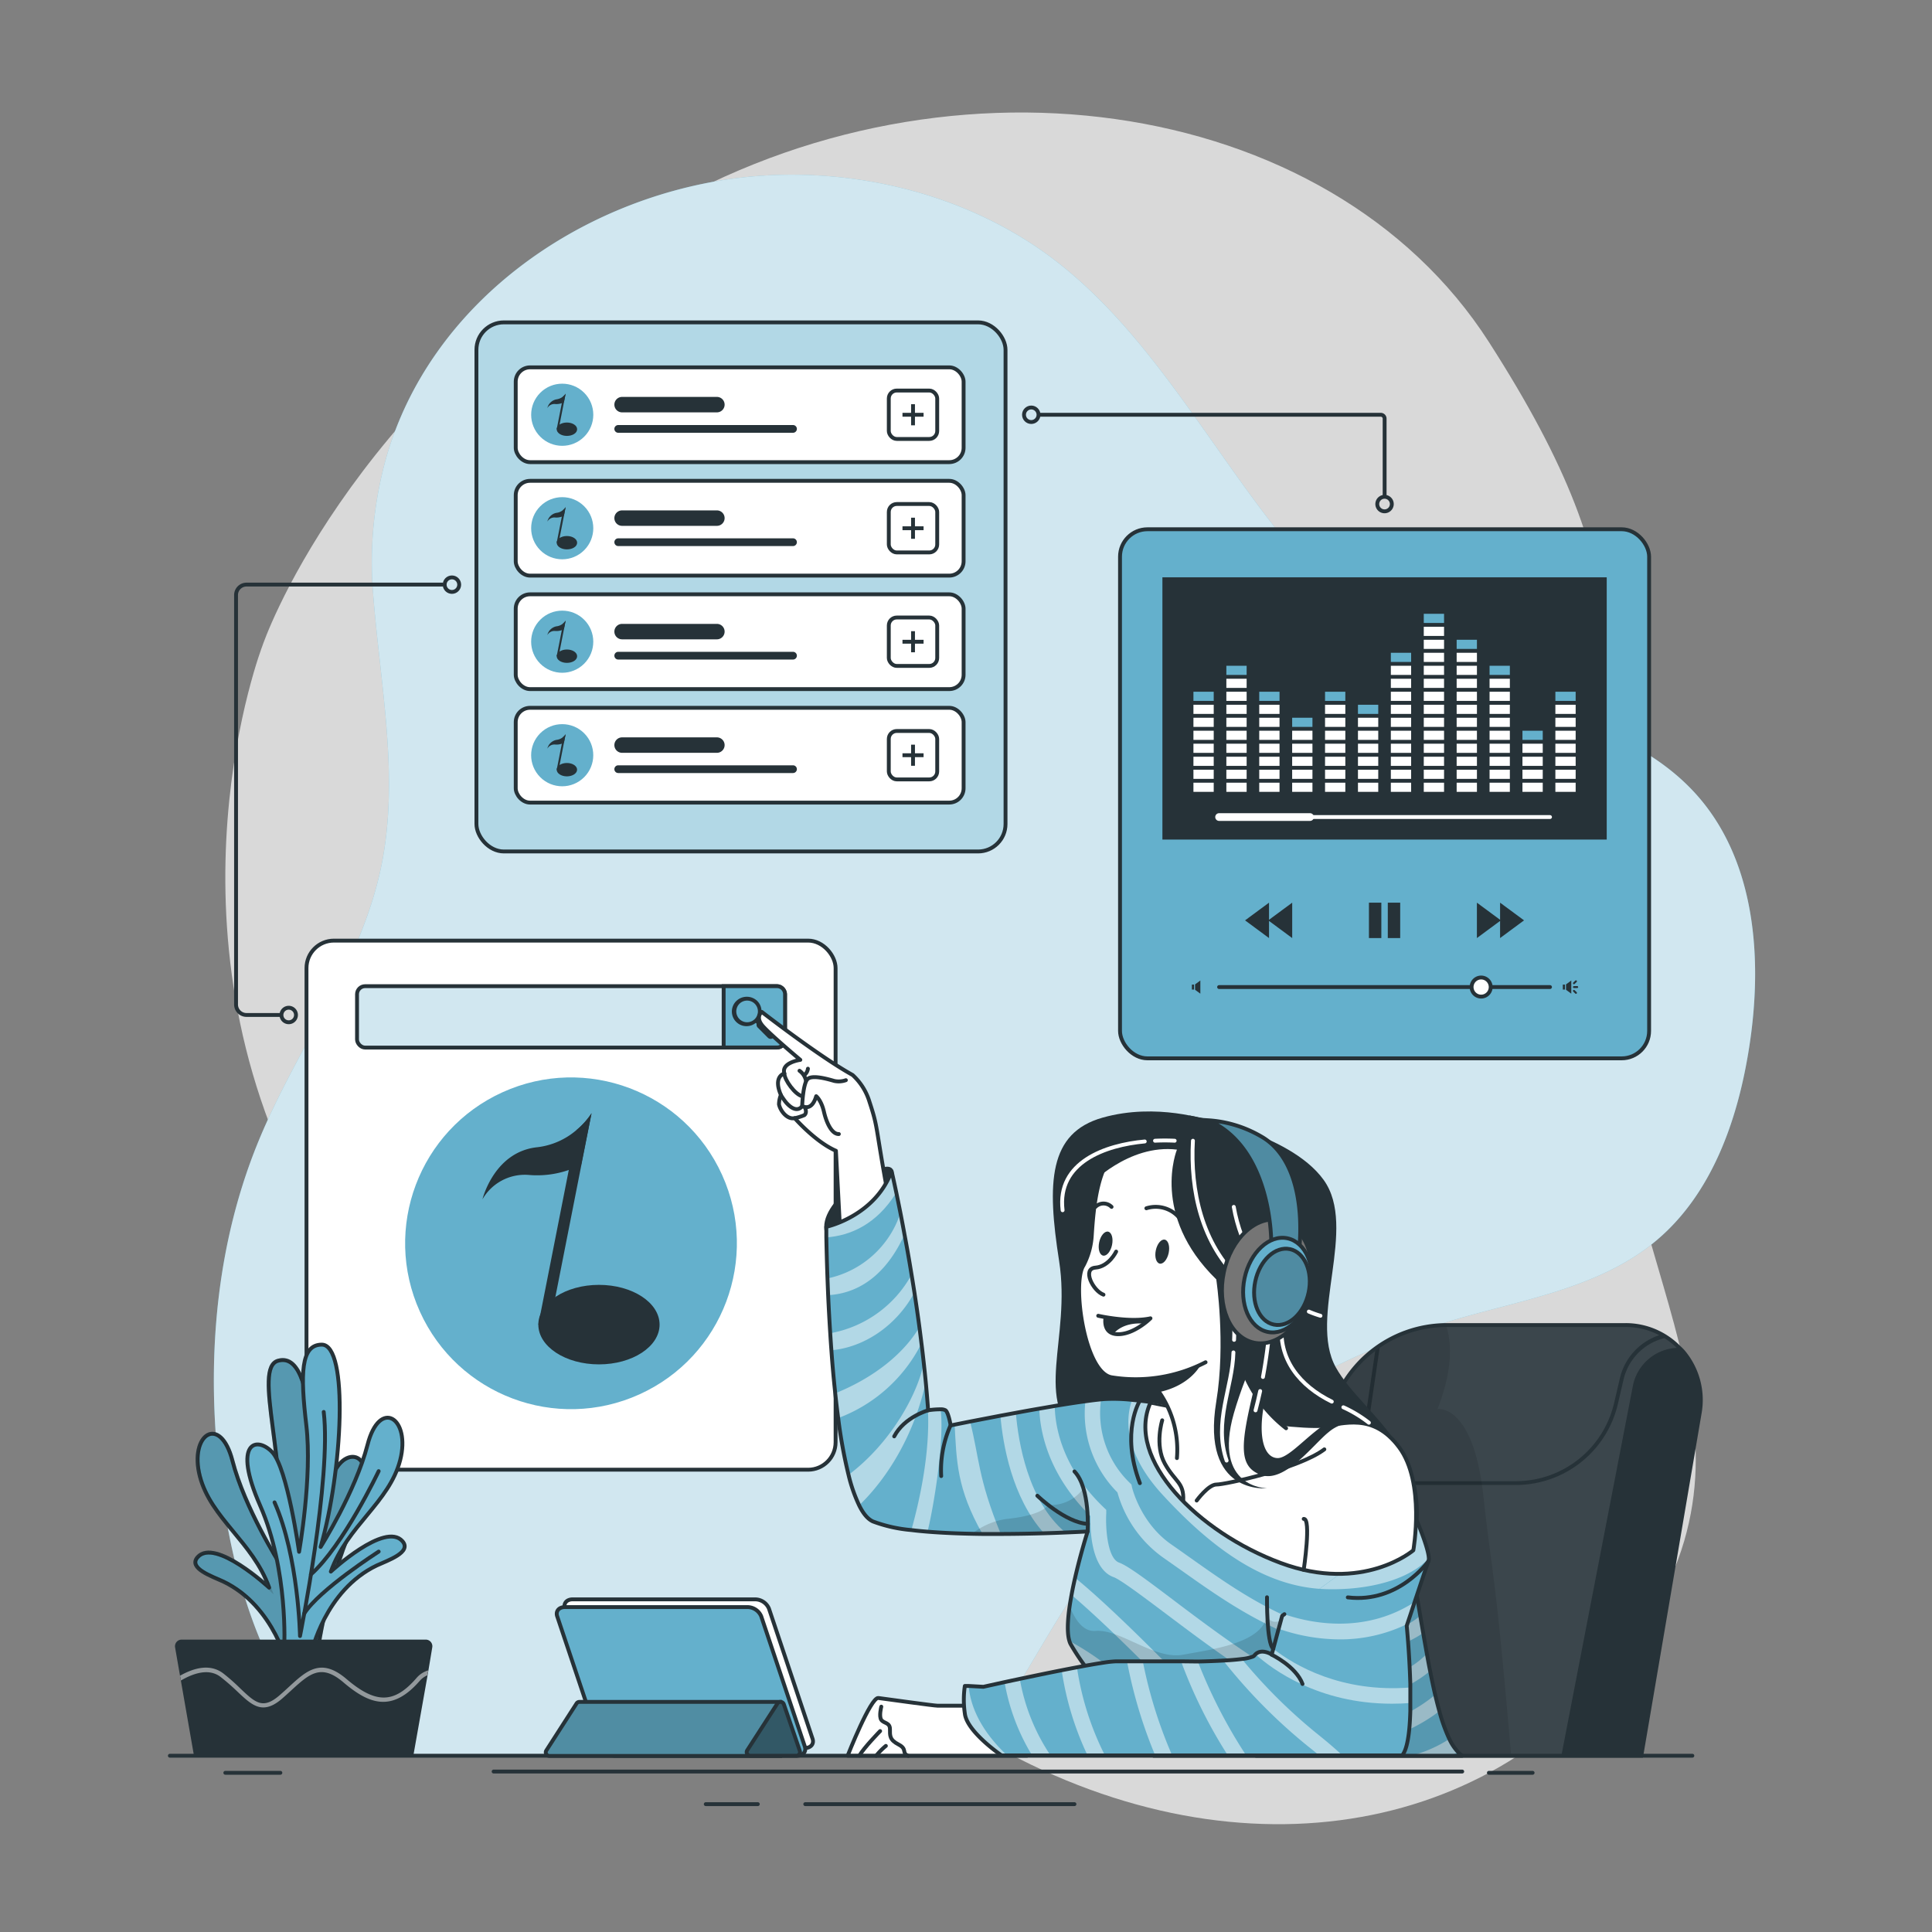 <svg xmlns="http://www.w3.org/2000/svg" xmlns:xlink="http://www.w3.org/1999/xlink" viewBox="0 0 500 500"><rect x="0" y="0" width="500" height="500" fill="#808080" stroke="none"/><defs><clipPath id="freepik--clip-path--inject-61"><rect x="123.3" y="83.43" width="136.93" height="136.93" rx="7.1" style="fill:#64B0CC;stroke:#263238;stroke-miterlimit:10"></rect></clipPath><clipPath id="freepik--clip-path-2--inject-61"><rect x="92.4" y="255.22" width="110.77" height="15.89" rx="2.09" style="fill:#64B0CC;stroke:#263238;stroke-miterlimit:10"></rect></clipPath><clipPath id="freepik--clip-path-3--inject-61"><path d="M439.88,365.67l-15.11,88.71H325.49l18.4-86.69a31.27,31.27,0,0,1,30.34-24.77h46.44a19.34,19.34,0,0,1,13.91,5.85,13.43,13.43,0,0,1,1,1A19.4,19.4,0,0,1,439.88,365.67Z" style="fill:#263238;stroke:#263238;stroke-miterlimit:10"></path></clipPath><clipPath id="freepik--clip-path-4--inject-61"><path d="M378.42,454.38H298.56s-10.35-13-16.81-21.88l-.92-1.28a59.64,59.64,0,0,1-3.75-5.72,4.17,4.17,0,0,1-.32-.8c-.79-2.56-.34-7.17.55-11.93.27-1.48.59-3,.92-4.43,1.46-6.41,3.25-12,3.25-12s-2.21.13-5.77.27c-1.6.07-3.46.14-5.53.2-3.32.09-7.15.17-11.16.18l-4.73,0c-4.85-.06-9.78-.23-14.24-.59-1.45-.12-2.85-.25-4.18-.42a37.28,37.28,0,0,1-9.93-2.22c-1.33-.59-2.52-2-3.58-4.15a39.92,39.92,0,0,1-2.75-7.88A130,130,0,0,1,216.92,367c-.28-2.09-.53-4.24-.76-6.41-.4-3.72-.74-7.49-1-11.18q-.17-2.24-.3-4.41c-.22-3.45-.4-6.78-.54-9.85-.06-1.51-.12-3-.17-4.33-.17-4.56-.25-8.28-.3-10.62,0-1.73,0-2.7,0-2.7s12.57-2.69,16.9-14.39c0,0,.47,2,1.22,5.57.31,1.5.67,3.27,1.07,5.28.33,1.7.69,3.56,1.05,5.56.6,3.15,1.22,6.66,1.83,10.43.25,1.49.49,3,.74,4.59.44,2.89.88,5.89,1.29,9,.18,1.38.36,2.78.53,4.19.22,1.68.41,3.37.6,5.08s.36,3.31.52,5,.28,3.07.4,4.6c.07.86.14,1.71.2,2.57a21,21,0,0,1,3.27-.25,2.45,2.45,0,0,1,1.22.25c.79.58,1.34,3.92,1.34,3.92l1.09-.22,4-.8,7.79-1.5,4-.74c2-.37,4-.74,6.07-1.09l4-.69c2.86-.47,5.58-.9,8-1.22,1.51-.21,2.88-.38,4.06-.49l.63-.06a44.33,44.33,0,0,1,7.42.21c15.79,1.48,43.85,8.2,57.65,9,6,.36,9.75,10.74,12.65,24.06.78,3.58,1.5,7.38,2.2,11.25q.57,3.21,1.11,6.45c.29,1.71.57,3.4.86,5.1h0c.25,1.5.5,3,.76,4.46q.47,2.71.94,5.32c.28,1.55.56,3.07.86,4.55.42,2.15.85,4.2,1.31,6.14.35,1.49.71,2.91,1.08,4.24a43.37,43.37,0,0,0,2.58,7.18,12.8,12.8,0,0,0,2.22,3.35A5.32,5.32,0,0,0,378.42,454.38Z" style="fill:#64B0CC;stroke:#263238;stroke-linecap:round;stroke-linejoin:round"></path></clipPath><clipPath id="freepik--clip-path-5--inject-61"><path d="M363.3,395.39l3.18-2.3s3.21,7.41,3.3,10.18a1.77,1.77,0,0,1-.08.7c-.35.92-1.76,5.14-3.09,9.12-.17.51-.34,1-.5,1.5-.83,2.51-1.57,4.73-1.89,5.68h0l-.05.15-.11.34s.15,1.57.34,4c.14,1.81.29,4.1.41,6.62h0c.08,1.43.13,2.93.18,4.46,0,.27,0,.55,0,.82,0,1.34,0,2.69,0,4,0,.75,0,1.48,0,2.2-.05,1.63-.13,3.19-.27,4.62-.31,3.17-.88,5.69-1.84,6.82H259.2s-9-6.11-9.5-10.85a24.52,24.52,0,0,1,0-7.12l1,0,3.8.21,5.57-1.23,3.94-.84c3.33-.7,7.14-1.5,10.8-2.22,1.35-.27,2.68-.52,3.95-.76l1.37-.26.75-.14c1.83-.33,3.48-.61,4.84-.81a25.39,25.39,0,0,1,3.19-.33l2.85,0,4.09,0h5.72l4.2,0L310,430c2.35-.05,4.61-.13,6.63-.25l1.65-.1h0c1.19-.09,2.25-.19,3.16-.31a11.31,11.31,0,0,0,2.7-.58,1.15,1.15,0,0,0,.49-.31,2.45,2.45,0,0,1,.34-.37c1.63-1.5,4.15.11,4.15.11l.42-1.56,1.32-4.91h0l.06-.22.9-3.32.33-.24.25-.19h0" style="fill:#64B0CC;stroke:#263238;stroke-linecap:round;stroke-linejoin:round"></path></clipPath><clipPath id="freepik--clip-path-6--inject-61"><path d="M329,321.84s.4-24.55-16.28-31.91a31,31,0,0,1,13.56,4.12c7.45,4.12,11.57,14.83,9.82,31Z" style="fill:#64B0CC;stroke:#263238;stroke-miterlimit:10"></path></clipPath><clipPath id="freepik--clip-path-7--inject-61"><path d="M338.67,334.49c-1.15,5.4-5.16,9.11-9,8.31s-5.95-5.84-4.8-11.23,5.15-9.11,8.95-8.3S339.81,329.1,338.67,334.49Z" style="fill:#64B0CC;stroke:#263238;stroke-miterlimit:10"></path></clipPath><clipPath id="freepik--clip-path-8--inject-61"><path d="M149.88,440.45h0a.87.87,0,0,0-.67.41L141.4,453a.92.92,0,0,0,.78,1.43H201.9V440.45Z" style="fill:#64B0CC;stroke:#263238;stroke-miterlimit:10"></path></clipPath><clipPath id="freepik--clip-path-9--inject-61"><path d="M206.11,454.38H194.18a.92.92,0,0,1-.78-1.43l7.8-12.08a.93.93,0,0,1,1.66.21L207,453.15A.94.94,0,0,1,206.11,454.38Z" style="fill:#64B0CC;stroke:#263238;stroke-miterlimit:10"></path></clipPath><clipPath id="freepik--clip-path-10--inject-61"><path d="M111.87,426.33l-1,6-.22,1.28L107,454.2H50.17l-3.36-19.26-.22-1.25-1.28-7.36a1.72,1.72,0,0,1,1.69-2h63.19A1.71,1.71,0,0,1,111.87,426.33Z" style="fill:#263238"></path></clipPath></defs><g id="freepik--background-simple--inject-61"><path d="M67.93,167.09s-27.88,72,11.3,144.5S199.11,422.39,263.7,455.14s131.66,16.8,163.53-36.84-11.84-91.93-11.9-168.42,11.45-96.74-30-161.36-143.06-78.93-219.9-31S67.93,167.09,67.93,167.09Z" style="fill:#fff;opacity:0.7"></path><path d="M438.86,205.45c-18.2-20.12-48.67-22.38-72.38-35.56-40.79-22.7-56.6-74.39-93.71-102.71-23.43-17.88-55.09-24.82-83.4-20.9-40.19,5.57-78,32.5-89.36,72a99.79,99.79,0,0,0-3.44,35.41c1.82,23.55,6.88,47.4,2.1,70.53-5.26,25.49-21.85,47-31.76,71.09-12.34,30-14,63.6-8.76,95.58,3.6,21.82,10.78,43.84,25.76,60.11,1.13,1.23,2.31,2.4,3.51,3.55H251c10.27-13.09,18-28.58,27.07-42.33,22.73-34.58,59.1-59.24,98.83-70.81,17.8-5.18,37.09-8.26,51.39-20.06,14.71-12.13,21.47-31.49,24.4-50.34C456.26,248.16,454.35,222.58,438.86,205.45Z" style="fill:#64B0CC"></path><path d="M438.86,205.45c-18.2-20.12-48.67-22.38-72.38-35.56-40.79-22.7-56.6-74.39-93.71-102.71-23.43-17.88-55.09-24.82-83.4-20.9-40.19,5.57-78,32.5-89.36,72a99.79,99.79,0,0,0-3.44,35.41c1.82,23.55,6.88,47.4,2.1,70.53-5.26,25.49-21.85,47-31.76,71.09-12.34,30-14,63.6-8.76,95.58,3.6,21.82,10.78,43.84,25.76,60.11,1.13,1.23,2.31,2.4,3.51,3.55H251c10.27-13.09,18-28.58,27.07-42.33,22.73-34.58,59.1-59.24,98.83-70.81,17.8-5.18,37.09-8.26,51.39-20.06,14.71-12.13,21.47-31.49,24.4-50.34C456.26,248.16,454.35,222.58,438.86,205.45Z" style="fill:#fff;opacity:0.7"></path></g><g id="freepik--Lines--inject-61"><path d="M73,262.67H63.8a2.71,2.71,0,0,1-2.71-2.7V154a2.71,2.71,0,0,1,2.71-2.71h50.82" style="fill:none;stroke:#263238;stroke-miterlimit:10"></path><circle cx="116.96" cy="151.31" r="1.88" style="fill:none;stroke:#263238;stroke-miterlimit:10"></circle><path d="M76.6,262.67a1.88,1.88,0,1,1-1.87-1.87A1.88,1.88,0,0,1,76.6,262.67Z" style="fill:none;stroke:#263238;stroke-miterlimit:10"></path><path d="M268.77,107.34h88.57a1,1,0,0,1,1,1v20.34" style="fill:none;stroke:#263238;stroke-miterlimit:10"></path><circle cx="266.89" cy="107.34" r="1.88" style="fill:none;stroke:#263238;stroke-miterlimit:10"></circle><path d="M360.2,130.44a1.88,1.88,0,1,1-1.88-1.87A1.88,1.88,0,0,1,360.2,130.44Z" style="fill:none;stroke:#263238;stroke-miterlimit:10"></path></g><g id="freepik--interface-3--inject-61"><rect x="289.86" y="136.97" width="136.93" height="136.93" rx="7.1" style="fill:#64B0CC;stroke:#263238;stroke-miterlimit:10"></rect><rect x="300.83" y="149.41" width="114.99" height="67.87" style="fill:#263238"></rect><rect x="354.28" y="233.61" width="3.21" height="9.16" style="fill:#263238"></rect><rect x="359.16" y="233.61" width="3.21" height="9.16" style="fill:#263238"></rect><polygon points="382.22 233.61 382.22 242.77 388.42 238.19 382.22 233.61" style="fill:#263238"></polygon><polygon points="388.22 233.61 388.22 242.77 394.42 238.19 388.22 233.61" style="fill:#263238"></polygon><polygon points="334.42 242.77 334.42 233.61 328.22 238.19 334.42 242.77" style="fill:#263238"></polygon><polygon points="328.42 242.77 328.42 233.61 322.22 238.19 328.42 242.77" style="fill:#263238"></polygon><line x1="315.5" y1="255.45" x2="401.14" y2="255.45" style="fill:none;stroke:#263238;stroke-linecap:round;stroke-linejoin:round"></line><path d="M385.79,255.45a2.47,2.47,0,1,1-2.47-2.47A2.47,2.47,0,0,1,385.79,255.45Z" style="fill:#fff;stroke:#263238;stroke-miterlimit:10"></path><polygon points="309.29 254.75 309.29 256.16 310.65 257.16 310.65 253.75 309.29 254.75" style="fill:#263238"></polygon><rect x="308.46" y="254.81" width="0.55" height="1.29" style="fill:#263238"></rect><polygon points="405.29 254.75 405.29 256.16 406.65 257.16 406.65 253.75 405.29 254.75" style="fill:#263238"></polygon><rect x="404.46" y="254.81" width="0.55" height="1.29" style="fill:#263238"></rect><line x1="407.33" y1="254.47" x2="407.86" y2="253.96" style="fill:none;stroke:#263238;stroke-linecap:round;stroke-linejoin:round;stroke-width:0.5px"></line><line x1="407.33" y1="256.44" x2="407.86" y2="256.95" style="fill:none;stroke:#263238;stroke-linecap:round;stroke-linejoin:round;stroke-width:0.5px"></line><line x1="407.33" y1="255.45" x2="408.18" y2="255.45" style="fill:none;stroke:#263238;stroke-linecap:round;stroke-linejoin:round;stroke-width:0.5px"></line><line x1="315.5" y1="211.45" x2="401.14" y2="211.45" style="fill:none;stroke:#fff;stroke-linecap:round;stroke-linejoin:round"></line><line x1="339.03" y1="211.45" x2="315.5" y2="211.45" style="fill:none;stroke:#fff;stroke-linecap:round;stroke-linejoin:round;stroke-width:2px"></line><rect x="308.86" y="202.56" width="5.25" height="2.37" style="fill:#fff"></rect><rect x="308.86" y="199.2" width="5.25" height="2.37" style="fill:#fff"></rect><rect x="308.86" y="195.84" width="5.25" height="2.37" style="fill:#fff"></rect><rect x="308.86" y="192.47" width="5.25" height="2.37" style="fill:#fff"></rect><rect x="308.86" y="189.11" width="5.25" height="2.37" style="fill:#fff"></rect><rect x="308.86" y="185.75" width="5.25" height="2.37" style="fill:#fff"></rect><rect x="308.86" y="182.39" width="5.25" height="2.37" style="fill:#fff"></rect><rect x="308.86" y="179.02" width="5.25" height="2.37" style="fill:#64B0CC"></rect><rect x="317.38" y="202.56" width="5.25" height="2.37" style="fill:#fff"></rect><rect x="317.38" y="199.2" width="5.25" height="2.37" style="fill:#fff"></rect><rect x="317.38" y="195.84" width="5.25" height="2.37" style="fill:#fff"></rect><rect x="317.38" y="192.47" width="5.25" height="2.37" style="fill:#fff"></rect><rect x="317.38" y="189.11" width="5.25" height="2.37" style="fill:#fff"></rect><rect x="317.38" y="185.75" width="5.25" height="2.37" style="fill:#fff"></rect><rect x="317.38" y="182.39" width="5.25" height="2.37" style="fill:#fff"></rect><rect x="317.38" y="179.02" width="5.25" height="2.37" style="fill:#fff"></rect><rect x="317.38" y="175.66" width="5.25" height="2.37" style="fill:#fff"></rect><rect x="317.38" y="172.3" width="5.25" height="2.37" style="fill:#64B0CC"></rect><rect x="325.89" y="202.56" width="5.25" height="2.37" style="fill:#fff"></rect><rect x="325.89" y="199.2" width="5.25" height="2.37" style="fill:#fff"></rect><rect x="325.89" y="195.84" width="5.25" height="2.37" style="fill:#fff"></rect><rect x="325.89" y="192.47" width="5.25" height="2.37" style="fill:#fff"></rect><rect x="325.89" y="189.11" width="5.25" height="2.37" style="fill:#fff"></rect><rect x="325.89" y="185.75" width="5.25" height="2.37" style="fill:#fff"></rect><rect x="325.89" y="182.39" width="5.25" height="2.37" style="fill:#fff"></rect><rect x="325.89" y="179.02" width="5.25" height="2.37" style="fill:#64B0CC"></rect><rect x="334.41" y="202.56" width="5.25" height="2.37" style="fill:#fff"></rect><rect x="334.41" y="199.2" width="5.25" height="2.37" style="fill:#fff"></rect><rect x="334.41" y="195.84" width="5.25" height="2.37" style="fill:#fff"></rect><rect x="334.41" y="192.47" width="5.25" height="2.37" style="fill:#fff"></rect><rect x="334.41" y="189.11" width="5.25" height="2.37" style="fill:#fff"></rect><rect x="334.41" y="185.75" width="5.25" height="2.37" style="fill:#64B0CC"></rect><rect x="342.92" y="202.56" width="5.25" height="2.37" style="fill:#fff"></rect><rect x="342.92" y="199.2" width="5.25" height="2.37" style="fill:#fff"></rect><rect x="342.92" y="195.84" width="5.25" height="2.37" style="fill:#fff"></rect><rect x="342.92" y="192.47" width="5.25" height="2.37" style="fill:#fff"></rect><rect x="342.92" y="189.11" width="5.25" height="2.37" style="fill:#fff"></rect><rect x="342.92" y="185.75" width="5.25" height="2.37" style="fill:#fff"></rect><rect x="342.92" y="182.39" width="5.25" height="2.37" style="fill:#fff"></rect><rect x="342.92" y="179.02" width="5.25" height="2.37" style="fill:#64B0CC"></rect><rect x="351.44" y="202.56" width="5.25" height="2.37" style="fill:#fff"></rect><rect x="351.44" y="199.2" width="5.25" height="2.37" style="fill:#fff"></rect><rect x="351.44" y="195.84" width="5.25" height="2.37" style="fill:#fff"></rect><rect x="351.44" y="192.47" width="5.25" height="2.37" style="fill:#fff"></rect><rect x="351.44" y="189.11" width="5.25" height="2.37" style="fill:#fff"></rect><rect x="351.44" y="185.75" width="5.25" height="2.37" style="fill:#fff"></rect><rect x="351.44" y="182.39" width="5.25" height="2.37" style="fill:#64B0CC"></rect><rect x="359.95" y="202.56" width="5.25" height="2.37" style="fill:#fff"></rect><rect x="359.95" y="199.2" width="5.25" height="2.37" style="fill:#fff"></rect><rect x="359.95" y="195.84" width="5.25" height="2.37" style="fill:#fff"></rect><rect x="359.95" y="192.47" width="5.25" height="2.37" style="fill:#fff"></rect><rect x="359.95" y="189.11" width="5.25" height="2.37" style="fill:#fff"></rect><rect x="359.95" y="185.75" width="5.25" height="2.37" style="fill:#fff"></rect><rect x="359.95" y="182.39" width="5.25" height="2.37" style="fill:#fff"></rect><rect x="359.95" y="179.02" width="5.25" height="2.37" style="fill:#fff"></rect><rect x="359.95" y="175.66" width="5.25" height="2.37" style="fill:#fff"></rect><rect x="359.95" y="172.3" width="5.25" height="2.37" style="fill:#fff"></rect><rect x="359.95" y="168.94" width="5.25" height="2.37" style="fill:#64B0CC"></rect><rect x="368.47" y="202.56" width="5.25" height="2.37" style="fill:#fff"></rect><rect x="368.47" y="199.2" width="5.25" height="2.37" style="fill:#fff"></rect><rect x="368.47" y="195.84" width="5.25" height="2.37" style="fill:#fff"></rect><rect x="368.47" y="192.47" width="5.25" height="2.37" style="fill:#fff"></rect><rect x="368.47" y="189.11" width="5.25" height="2.37" style="fill:#fff"></rect><rect x="368.47" y="185.75" width="5.25" height="2.37" style="fill:#fff"></rect><rect x="368.47" y="182.39" width="5.25" height="2.37" style="fill:#fff"></rect><rect x="368.47" y="179.02" width="5.25" height="2.37" style="fill:#fff"></rect><rect x="368.47" y="175.66" width="5.25" height="2.37" style="fill:#fff"></rect><rect x="368.47" y="172.3" width="5.25" height="2.37" style="fill:#fff"></rect><rect x="368.47" y="168.94" width="5.25" height="2.37" style="fill:#fff"></rect><rect x="368.47" y="165.57" width="5.25" height="2.37" style="fill:#fff"></rect><rect x="368.47" y="162.21" width="5.25" height="2.37" style="fill:#fff"></rect><rect x="368.47" y="158.85" width="5.25" height="2.37" style="fill:#64B0CC"></rect><rect x="376.98" y="202.56" width="5.25" height="2.37" style="fill:#fff"></rect><rect x="376.98" y="199.2" width="5.25" height="2.37" style="fill:#fff"></rect><rect x="376.98" y="195.84" width="5.25" height="2.37" style="fill:#fff"></rect><rect x="376.98" y="192.47" width="5.25" height="2.37" style="fill:#fff"></rect><rect x="376.98" y="189.11" width="5.25" height="2.37" style="fill:#fff"></rect><rect x="376.98" y="185.75" width="5.25" height="2.37" style="fill:#fff"></rect><rect x="376.98" y="182.39" width="5.25" height="2.37" style="fill:#fff"></rect><rect x="376.98" y="179.02" width="5.25" height="2.37" style="fill:#fff"></rect><rect x="376.98" y="175.66" width="5.25" height="2.37" style="fill:#fff"></rect><rect x="376.98" y="172.3" width="5.25" height="2.37" style="fill:#fff"></rect><rect x="376.98" y="168.94" width="5.25" height="2.37" style="fill:#fff"></rect><rect x="376.98" y="165.57" width="5.25" height="2.37" style="fill:#64B0CC"></rect><rect x="385.5" y="202.56" width="5.25" height="2.37" style="fill:#fff"></rect><rect x="385.5" y="199.2" width="5.25" height="2.37" style="fill:#fff"></rect><rect x="385.5" y="195.84" width="5.25" height="2.37" style="fill:#fff"></rect><rect x="385.5" y="192.47" width="5.25" height="2.37" style="fill:#fff"></rect><rect x="385.5" y="189.11" width="5.25" height="2.37" style="fill:#fff"></rect><rect x="385.5" y="185.75" width="5.25" height="2.37" style="fill:#fff"></rect><rect x="385.5" y="182.39" width="5.25" height="2.37" style="fill:#fff"></rect><rect x="385.5" y="179.02" width="5.25" height="2.37" style="fill:#fff"></rect><rect x="385.5" y="175.66" width="5.25" height="2.37" style="fill:#fff"></rect><rect x="385.5" y="172.3" width="5.25" height="2.37" style="fill:#64B0CC"></rect><rect x="394.01" y="202.56" width="5.25" height="2.37" style="fill:#fff"></rect><rect x="394.01" y="199.2" width="5.25" height="2.37" style="fill:#fff"></rect><rect x="394.01" y="195.84" width="5.25" height="2.37" style="fill:#fff"></rect><rect x="394.01" y="192.47" width="5.25" height="2.37" style="fill:#fff"></rect><rect x="394.01" y="189.11" width="5.25" height="2.37" style="fill:#64B0CC"></rect><rect x="402.53" y="202.56" width="5.25" height="2.37" style="fill:#fff"></rect><rect x="402.53" y="199.2" width="5.25" height="2.37" style="fill:#fff"></rect><rect x="402.53" y="195.84" width="5.25" height="2.37" style="fill:#fff"></rect><rect x="402.53" y="192.47" width="5.25" height="2.37" style="fill:#fff"></rect><rect x="402.53" y="189.11" width="5.25" height="2.37" style="fill:#fff"></rect><rect x="402.53" y="185.75" width="5.25" height="2.37" style="fill:#fff"></rect><rect x="402.53" y="182.39" width="5.25" height="2.37" style="fill:#fff"></rect><rect x="402.53" y="179.02" width="5.25" height="2.37" style="fill:#64B0CC"></rect></g><g id="freepik--interface-2--inject-61"><rect x="123.3" y="83.43" width="136.93" height="136.93" rx="7.1" style="fill:#64B0CC"></rect><g style="clip-path:url(#freepik--clip-path--inject-61)"><path d="M129.61,83.43H260.22a0,0,0,0,1,0,0V220.36a0,0,0,0,1,0,0H123.3a0,0,0,0,1,0,0V89.74a6.31,6.31,0,0,1,6.31-6.31Z" style="fill:#fff;opacity:0.5"></path></g><rect x="123.3" y="83.43" width="136.93" height="136.93" rx="7.1" style="fill:none;stroke:#263238;stroke-miterlimit:10"></rect><rect x="133.47" y="95.07" width="115.91" height="24.53" rx="3.71" style="fill:#fff;stroke:#263238;stroke-miterlimit:10"></rect><circle cx="145.5" cy="107.34" r="8.04" transform="translate(-33.28 134.32) rotate(-45)" style="fill:#64B0CC"></circle><path d="M149.36,111.08c0,1-1.19,1.73-2.65,1.73s-2.64-.77-2.64-1.73,1.18-1.73,2.64-1.73S149.36,110.12,149.36,111.08Z" style="fill:#263238"></path><path d="M146.39,101.86l-1.81,9.22h-.51l1.33-6.74.34-1.75a3.07,3.07,0,0,0,.65-.72Z" style="fill:#263238"></path><path d="M146.39,101.87l-.45,2.22a2.44,2.44,0,0,1-.54.25,4.28,4.28,0,0,1-1.75.22,2.09,2.09,0,0,0-2,1.06,3,3,0,0,1,2.37-2.27,3.42,3.42,0,0,0,2.38-1.48Z" style="fill:#263238"></path><path d="M185.56,106.72H161a2,2,0,0,1,0-4h24.53a2,2,0,0,1,0,4Z" style="fill:#263238"></path><path d="M205.26,112H160a1,1,0,0,1,0-2h45.23a1,1,0,0,1,0,2Z" style="fill:#263238"></path><rect x="230.02" y="101.07" width="12.53" height="12.53" rx="2.06" style="fill:#fff;stroke:#263238;stroke-miterlimit:10"></rect><line x1="236.29" y1="104.61" x2="236.29" y2="110.07" style="fill:none;stroke:#263238;stroke-miterlimit:10"></line><line x1="239.02" y1="107.34" x2="233.56" y2="107.34" style="fill:none;stroke:#263238;stroke-miterlimit:10"></line><rect x="133.47" y="124.44" width="115.91" height="24.53" rx="3.71" style="fill:#fff;stroke:#263238;stroke-miterlimit:10"></rect><circle cx="145.5" cy="136.71" r="8.04" transform="translate(-54.05 142.92) rotate(-45)" style="fill:#64B0CC"></circle><path d="M149.36,140.45c0,1-1.19,1.73-2.65,1.73s-2.64-.77-2.64-1.73,1.18-1.73,2.64-1.73S149.36,139.49,149.36,140.45Z" style="fill:#263238"></path><path d="M146.39,131.23l-1.81,9.22h-.51l1.33-6.74.34-1.75a3.3,3.3,0,0,0,.65-.72Z" style="fill:#263238"></path><path d="M146.39,131.24l-.45,2.22a2.44,2.44,0,0,1-.54.25,4.28,4.28,0,0,1-1.75.22,2.09,2.09,0,0,0-2,1.06,3,3,0,0,1,2.37-2.27,3.09,3.09,0,0,0,1.73-.76A3.3,3.3,0,0,0,146.39,131.24Z" style="fill:#263238"></path><path d="M185.56,136.09H161a2,2,0,0,1,0-4h24.53a2,2,0,0,1,0,4Z" style="fill:#263238"></path><path d="M205.26,141.32H160a1,1,0,0,1,0-2h45.23a1,1,0,0,1,0,2Z" style="fill:#263238"></path><rect x="230.02" y="130.44" width="12.53" height="12.53" rx="2.06" style="fill:#fff;stroke:#263238;stroke-miterlimit:10"></rect><line x1="236.29" y1="133.98" x2="236.29" y2="139.44" style="fill:none;stroke:#263238;stroke-miterlimit:10"></line><line x1="239.02" y1="136.71" x2="233.56" y2="136.71" style="fill:none;stroke:#263238;stroke-miterlimit:10"></line><rect x="133.47" y="153.81" width="115.91" height="24.53" rx="3.71" style="fill:#fff;stroke:#263238;stroke-miterlimit:10"></rect><circle cx="145.5" cy="166.08" r="8.04" transform="translate(-74.82 151.52) rotate(-45)" style="fill:#64B0CC"></circle><path d="M149.36,169.82c0,1-1.19,1.73-2.65,1.73s-2.64-.77-2.64-1.73,1.18-1.73,2.64-1.73S149.36,168.86,149.36,169.82Z" style="fill:#263238"></path><path d="M146.39,160.6l-1.81,9.22h-.51l1.33-6.74.34-1.75a3.3,3.3,0,0,0,.65-.72Z" style="fill:#263238"></path><path d="M146.39,160.61l-.45,2.22a2.44,2.44,0,0,1-.54.25,4.28,4.28,0,0,1-1.75.22,2.09,2.09,0,0,0-2,1.06,3,3,0,0,1,2.37-2.27,3.16,3.16,0,0,0,1.73-.76A3.3,3.3,0,0,0,146.39,160.61Z" style="fill:#263238"></path><path d="M185.56,165.46H161a2,2,0,0,1,0-4h24.53a2,2,0,0,1,0,4Z" style="fill:#263238"></path><path d="M205.26,170.69H160a1,1,0,0,1,0-2h45.23a1,1,0,0,1,0,2Z" style="fill:#263238"></path><rect x="230.02" y="159.81" width="12.53" height="12.53" rx="2.06" style="fill:#fff;stroke:#263238;stroke-miterlimit:10"></rect><line x1="236.29" y1="163.35" x2="236.29" y2="168.81" style="fill:none;stroke:#263238;stroke-miterlimit:10"></line><line x1="239.02" y1="166.08" x2="233.56" y2="166.08" style="fill:none;stroke:#263238;stroke-miterlimit:10"></line><rect x="133.47" y="183.18" width="115.91" height="24.53" rx="3.71" style="fill:#fff;stroke:#263238;stroke-miterlimit:10"></rect><circle cx="145.5" cy="195.45" r="8.04" transform="translate(-95.59 160.13) rotate(-45)" style="fill:#64B0CC"></circle><ellipse cx="146.71" cy="199.19" rx="2.64" ry="1.73" style="fill:#263238"></ellipse><path d="M146.39,190l-1.81,9.22h-.51l1.33-6.74.34-1.75a3.3,3.3,0,0,0,.65-.72Z" style="fill:#263238"></path><path d="M146.39,190l-.45,2.22a2.44,2.44,0,0,1-.54.25,4.13,4.13,0,0,1-1.75.21,2.11,2.11,0,0,0-2,1.07,3,3,0,0,1,2.37-2.27,3.16,3.16,0,0,0,1.73-.76A3.3,3.3,0,0,0,146.39,190Z" style="fill:#263238"></path><path d="M185.56,194.83H161a2,2,0,0,1,0-4h24.53a2,2,0,0,1,0,4Z" style="fill:#263238"></path><path d="M205.26,200.06H160a1,1,0,0,1,0-2h45.23a1,1,0,0,1,0,2Z" style="fill:#263238"></path><rect x="230.02" y="189.18" width="12.53" height="12.53" rx="2.06" style="fill:#fff;stroke:#263238;stroke-miterlimit:10"></rect><line x1="236.29" y1="192.72" x2="236.29" y2="198.18" style="fill:none;stroke:#263238;stroke-miterlimit:10"></line><line x1="239.02" y1="195.45" x2="233.56" y2="195.45" style="fill:none;stroke:#263238;stroke-miterlimit:10"></line></g><g id="freepik--interface-1--inject-61"><rect x="79.32" y="243.43" width="136.93" height="136.93" rx="7.1" style="fill:#fff;stroke:#263238;stroke-miterlimit:10"></rect><circle cx="147.78" cy="321.75" r="42.92" transform="translate(-119.6 89.66) rotate(-24.37)" style="fill:#64B0CC"></circle><rect x="92.4" y="255.22" width="110.77" height="15.89" rx="2.09" style="fill:#64B0CC"></rect><g style="clip-path:url(#freepik--clip-path-2--inject-61)"><rect x="92.4" y="255.22" width="110.77" height="15.89" rx="2.09" style="fill:#fff;opacity:0.7"></rect></g><rect x="92.4" y="255.22" width="110.77" height="15.89" rx="2.09" style="fill:none;stroke:#263238;stroke-miterlimit:10"></rect><path d="M187.28,255.22h13.8a2.09,2.09,0,0,1,2.09,2.09V269a2.09,2.09,0,0,1-2.09,2.09h-13.8a0,0,0,0,1,0,0V255.22A0,0,0,0,1,187.28,255.22Z" style="fill:#64B0CC;stroke:#263238;stroke-miterlimit:10"></path><path d="M200.17,267.17l-2.65-2.65a1,1,0,0,0-1-.25l-.24-.24a3.77,3.77,0,0,0-.32-5,3.9,3.9,0,0,0-5.37,0,3.79,3.79,0,0,0,5,5.69l.24.24a1,1,0,0,0,.24.95l2.66,2.66a1,1,0,0,0,.71.29,1,1,0,0,0,.7-.29A1,1,0,0,0,200.17,267.17Zm-8.82-3.46a2.8,2.8,0,1,1,4,0A2.79,2.79,0,0,1,191.35,263.71Z" style="fill:#263238"></path><ellipse cx="155.01" cy="342.81" rx="15.69" ry="10.29" style="fill:#263238"></ellipse><path d="M153.1,288.08l-10.78,54.73h-3l7.88-40,2.05-10.39a19.39,19.39,0,0,0,3.84-4.3Z" style="fill:#263238"></path><path d="M153.09,288.1l-2.66,13.23a16.82,16.82,0,0,1-3.23,1.46,25,25,0,0,1-10.4,1.28,12.65,12.65,0,0,0-11.94,6.31c.15-.6,3.24-12.28,14.11-13.47a18.91,18.91,0,0,0,10.28-4.51A19.39,19.39,0,0,0,153.09,288.1Z" style="fill:#263238"></path></g><g id="freepik--Desktop--inject-61"><line x1="43.96" y1="454.38" x2="437.98" y2="454.38" style="fill:none;stroke:#263238;stroke-linecap:round;stroke-linejoin:round"></line><line x1="127.75" y1="458.47" x2="378.42" y2="458.47" style="fill:none;stroke:#263238;stroke-linecap:round;stroke-linejoin:round"></line><line x1="208.4" y1="466.91" x2="278.07" y2="466.91" style="fill:none;stroke:#263238;stroke-linecap:round;stroke-linejoin:round"></line><line x1="385.32" y1="458.8" x2="396.64" y2="458.8" style="fill:none;stroke:#263238;stroke-linecap:round;stroke-linejoin:round"></line><line x1="196.12" y1="466.91" x2="182.65" y2="466.91" style="fill:none;stroke:#263238;stroke-linecap:round;stroke-linejoin:round"></line><line x1="72.56" y1="458.8" x2="58.31" y2="458.8" style="fill:none;stroke:#263238;stroke-linecap:round;stroke-linejoin:round"></line></g><g id="freepik--Character--inject-61"><path d="M439.88,365.67l-15.11,88.71H325.49l18.4-86.69a31.27,31.27,0,0,1,30.34-24.77h46.44a19.34,19.34,0,0,1,13.91,5.85,13.43,13.43,0,0,1,1,1A19.4,19.4,0,0,1,439.88,365.67Z" style="fill:#263238"></path><g style="clip-path:url(#freepik--clip-path-3--inject-61)"><path d="M356.83,379.17a12,12,0,0,0,9.11,4.16h26.24A26.13,26.13,0,0,0,417.75,363l1.46-6.24a15.44,15.44,0,0,1,10.93-11.43,19.42,19.42,0,0,0-9.47-2.45H374.49a31.22,31.22,0,0,0-17.34,5.25L354,369.54A12,12,0,0,0,356.83,379.17Z" style="fill:#fff;opacity:0.1"></path><path d="M420.18,357l-1.45,6.24a27.13,27.13,0,0,1-26.55,21.07H365.94A13,13,0,0,1,353,369.4L356,349a31.23,31.23,0,0,0-12.13,18.74l-18.4,86.69h78.6l18.51-95.73a12.2,12.2,0,0,1,12-9.89,18.84,18.84,0,0,0-3.24-2.65A14.44,14.44,0,0,0,420.18,357Z" style="fill:#fff;opacity:0.1"></path><path d="M391.09,454.38h-65.6l18.4-86.69a31.27,31.27,0,0,1,30.34-24.77c1.47,4.48,1.82,11.45-2.21,21.74,0,0,9.23-1.49,11.87,22.43C386.4,409.81,386.76,404.28,391.09,454.38Z" style="opacity:0.1"></path></g><path d="M439.88,365.67l-15.11,88.71H325.49l18.4-86.69a31.27,31.27,0,0,1,30.34-24.77h46.44a19.34,19.34,0,0,1,13.91,5.85,13.43,13.43,0,0,1,1,1A19.4,19.4,0,0,1,439.88,365.67Z" style="fill:none;stroke:#263238;stroke-miterlimit:10"></path><path d="M254.37,441.44H242.71c-1,0-13.41-1.74-15.39-2s-7.95,14.93-7.95,14.93h46.42Z" style="fill:#fff;stroke:#263238;stroke-linecap:round;stroke-linejoin:round"></path><path d="M228.08,441.68s-.66,2.51,0,3.43,2.24.66,2.24,2.37-.13,2.77,2.24,4,.66,2.19,2.51,2.94" style="fill:none;stroke:#263238;stroke-linecap:round;stroke-linejoin:round"></path><path d="M227.78,448s-4.19,4.28-5.37,6.35" style="fill:none;stroke:#263238;stroke-linecap:round;stroke-linejoin:round"></path><path d="M229.26,451.84a16.62,16.62,0,0,0-2.5,2.54" style="fill:none;stroke:#263238;stroke-linecap:round;stroke-linejoin:round"></path><path d="M230.71,303.15c-.71-3.51-17,6.82-16.9,14.39s14,6.37,14,6.37S231.89,309,230.71,303.15Z" style="fill:#263238;stroke:#263238;stroke-linecap:round;stroke-linejoin:round"></path><path d="M229.79,309.12c-3.33-18.07-2.47-17-4.75-23.91a15.47,15.47,0,0,0-4.38-7c-8.5-4.68-23.51-16.33-23.51-16.33s-1.81,1.33.3,3.7,9.67,8.71,9.67,8.71-5,.69-4.13,3.53c0,0-3,.68-.9,5.55a7,7,0,0,0-.49,2.44c.38,1.8,2.23,4,4.06,3.56,0,0,5.41,6.19,10.68,8.45l1.19,22.72Z" style="fill:#fff;stroke:#263238;stroke-linecap:round;stroke-linejoin:round"></path><path d="M209.09,276.58a2.53,2.53,0,0,1-.93,1.65" style="fill:none;stroke:#263238;stroke-linecap:round;stroke-linejoin:round"></path><path d="M206.91,277.11a4.21,4.21,0,0,1,1.72,2.82" style="fill:none;stroke:#263238;stroke-linecap:round;stroke-linejoin:round"></path><path d="M203,277.84c0,1.64,2.82,5.52,4.65,5.86" style="fill:none;stroke:#263238;stroke-linecap:round;stroke-linejoin:round"></path><path d="M202.09,283.39a18.55,18.55,0,0,0,1.26,1.83c2.9,3.39,4.29,1,4.29,1" style="fill:none;stroke:#263238;stroke-linecap:round;stroke-linejoin:round"></path><path d="M205.66,289.39a13.46,13.46,0,0,0,2.5-.79c.93-.76,0-2.3,0-2.3" style="fill:none;stroke:#263238;stroke-linecap:round;stroke-linejoin:round"></path><path d="M218.91,279.55a5.49,5.49,0,0,1-3,.2c-1.39-.4-5.74-1.71-6.93-.46s-1.38,6.91-1.38,6.91,2.4,1.68,3.63-2.5c0,0,1.31,1,2,4s2.08,5.85,3.86,5.79" style="fill:#fff;stroke:#263238;stroke-linecap:round;stroke-linejoin:round"></path><path d="M307.86,288.69s25.71,4.24,34.68,16.64-4,35.6,3.16,48.53,29.54,23.47,18.46,52.22-57,12.13-75.3-22.42S307.86,288.69,307.86,288.69Z" style="fill:#263238"></path><path d="M312.71,289.93s-13.31-4.65-27.35-.69-14.43,16.87-11.26,37.12-7.08,36.35,5.76,46.3,51.93-13.79,51.93-13.79S347.76,302.48,312.71,289.93Z" style="fill:#263238"></path><path d="M378.42,454.38H298.56s-10.35-13-16.81-21.88l-.92-1.28a59.64,59.64,0,0,1-3.75-5.72,4.17,4.17,0,0,1-.32-.8c-.79-2.56-.34-7.17.55-11.93.27-1.48.59-3,.92-4.43,1.46-6.41,3.25-12,3.25-12s-2.21.13-5.77.27c-1.6.07-3.46.14-5.53.2-3.32.09-7.15.17-11.16.18l-4.73,0c-4.85-.06-9.78-.23-14.24-.59-1.45-.12-2.85-.25-4.18-.42a37.28,37.28,0,0,1-9.93-2.22c-1.33-.59-2.52-2-3.58-4.15a39.92,39.92,0,0,1-2.75-7.88A130,130,0,0,1,216.92,367c-.28-2.09-.53-4.24-.76-6.41-.4-3.72-.74-7.49-1-11.18q-.17-2.24-.3-4.41c-.22-3.45-.4-6.78-.54-9.85-.06-1.51-.12-3-.17-4.33-.17-4.56-.25-8.28-.3-10.62,0-1.73,0-2.7,0-2.7s12.57-2.69,16.9-14.39c0,0,.47,2,1.22,5.57.31,1.5.67,3.27,1.07,5.28.33,1.7.69,3.56,1.05,5.56.6,3.15,1.22,6.66,1.83,10.43.25,1.49.49,3,.74,4.59.44,2.89.88,5.89,1.29,9,.18,1.38.36,2.78.53,4.19.22,1.68.41,3.37.6,5.08s.36,3.31.52,5,.28,3.07.4,4.6c.07.86.14,1.71.2,2.57a21,21,0,0,1,3.27-.25,2.45,2.45,0,0,1,1.22.25c.79.58,1.34,3.92,1.34,3.92l1.09-.22,4-.8,7.79-1.5,4-.74c2-.37,4-.74,6.07-1.09l4-.69c2.86-.47,5.58-.9,8-1.22,1.51-.21,2.88-.38,4.06-.49l.63-.06a44.33,44.33,0,0,1,7.42.21c15.79,1.48,43.85,8.2,57.65,9,6,.36,9.75,10.74,12.65,24.06.78,3.58,1.5,7.38,2.2,11.25q.57,3.21,1.11,6.45c.29,1.71.57,3.4.86,5.1h0c.25,1.5.5,3,.76,4.46q.47,2.71.94,5.32c.28,1.55.56,3.07.86,4.55.42,2.15.85,4.2,1.31,6.14.35,1.49.71,2.91,1.08,4.24a43.37,43.37,0,0,0,2.58,7.18,12.8,12.8,0,0,0,2.22,3.35A5.32,5.32,0,0,0,378.42,454.38Z" style="fill:#64B0CC"></path><g style="clip-path:url(#freepik--clip-path-4--inject-61)"><g style="opacity:0.5"><path d="M369.78,403.27a18.08,18.08,0,0,1-4.28,3.37c-5.95,3.49-14.57,4.92-22.76,4.62l-1.26-.07c-13.8-1-26.85-9.35-40.7-24.45-10.64-11.61-9.2-20.62-7.78-24.45,15.79,1.48,43.85,8.2,57.65,9,6,.36,9.75,10.74,12.65,24.06l3.18-2.3S369.69,400.5,369.78,403.27Z" style="fill:#fff"></path><path d="M368.23,422.66a24.59,24.59,0,0,1-3.83,2.15,29.4,29.4,0,0,1-12.21,2.53,38.31,38.31,0,0,1-11-1.69,82.54,82.54,0,0,1-10.35-3.89h0c-9.5-4.29-17.45-9.92-25.21-15.42q-2.4-1.69-4.81-3.38a30.91,30.91,0,0,1-11.63-16.73,28.91,28.91,0,0,1-8.29-23.59c1.51-.21,2.88-.38,4.06-.49a25.14,25.14,0,0,0,7.42,21.61l.44.43.12.59c0,.09,2.13,9.31,10.17,14.9,1.62,1.12,3.22,2.26,4.83,3.4,7.81,5.53,15.3,10.83,24.19,14.9a78.66,78.66,0,0,0,10.21,3.85c9.1,2.73,16.68,1.4,21.84-1.39a18.65,18.65,0,0,0,3.3-2.23C367.72,419.7,368,421.19,368.23,422.66Z" style="fill:#fff"></path><path d="M370,432.53a31.79,31.79,0,0,1-5,3.37,42.31,42.31,0,0,1-19.68,5.18,29.45,29.45,0,0,1-9.47-1.48c-4.82-1.64-11.08-5.43-17.59-9.91h0c-5.62-3.85-11.43-8.22-16.64-12.14-6-4.5-11.65-8.75-13.42-9.39-5.87-2.11-6.09-12.43-6-15.8-10.63-10.51-13-21.24-13.24-27.82l4-.69c.12,5.84,2.11,16.13,12.68,26.26l.66.64,0,.93c-.22,3.68.29,11.63,3.32,12.72,2.22.8,6.71,4.13,14.46,10,6,4.54,13.38,10.05,20.11,14.44,4.91,3.2,9.49,5.8,13,7,8.95,3,20.52.07,27.68-4.37h0a21.27,21.27,0,0,0,4.36-3.45C369.45,429.53,369.73,431.05,370,432.53Z" style="fill:#fff"></path><path d="M275.71,396.59c-1.6.07-3.46.14-5.53.2-8.32-9.25-10.64-23.05-11.28-30.42l4-.74C263.52,373.08,266,388.45,275.71,396.59Z" style="fill:#fff"></path><path d="M372.42,442.91a42.57,42.57,0,0,1-7.69,4.65,46.48,46.48,0,0,1-19.83,4.22c-18.1,0-36.58-9.1-47.68-20.23l-1.42-1.42c-9.74-9.71-15.56-14.89-18.49-17.36.27-1.48.59-3,.92-4.43,2.29,1.83,8.79,7.31,21.82,20.38.47.48,1,.95,1.47,1.42,15.13,14.08,42.59,24.1,63.48,12.8a39.37,39.37,0,0,0,6.34-4.27C371.69,440.16,372.05,441.58,372.42,442.91Z" style="fill:#fff"></path><path d="M259,397l-4.73,0c-6.7-11.76-6.7-19-7.21-28.28l4-.8C253.47,377.35,253.05,382.42,259,397Z" style="fill:#fff"></path><path d="M294.45,437.58c8.54,7.54,23.36,13.87,38.56,16.8H317.83c-10.73-3.64-20.15-8.62-26-13.81a122,122,0,0,0-10.06-8.07l-1.67-1.14.75-.14a59.64,59.64,0,0,1-3.75-5.72,4.17,4.17,0,0,1-.32-.8,69.79,69.79,0,0,1,8.91,5.71C288.28,432.35,291.2,434.7,294.45,437.58Z" style="fill:#fff"></path><path d="M377.22,453.44c-.48.33-1,.64-1.48.94H365.12a32.76,32.76,0,0,0,9.88-4.29A12.8,12.8,0,0,0,377.22,453.44Z" style="fill:#fff"></path><path d="M240.05,396.36c-1.45-.12-2.85-.25-4.18-.42,1.78-6.37,5.34-20.85,4.09-33.54.07.86.14,1.71.2,2.57a21,21,0,0,1,3.27-.25C244.49,373.17,241.47,390.74,240.05,396.36Z" style="fill:#fff"></path><path d="M239.56,357.8c-2.94,13.4-9.77,24.62-17.2,31.77a39.92,39.92,0,0,1-2.75-7.88c11.32-8.52,18-21.41,19.43-28.86C239.22,354.48,239.4,356.14,239.56,357.8Z" style="fill:#fff"></path><path d="M238.44,347.75A39.72,39.72,0,0,1,216.92,367c-.28-2.09-.53-4.24-.76-6.41,10.41-4.21,17.89-10.55,21.75-17.07C238.09,344.94,238.27,346.34,238.44,347.75Z" style="fill:#fff"></path><path d="M236.62,334.58c-4.77,8.7-13.13,14.13-21.47,14.87q-.17-2.24-.3-4.41a30.07,30.07,0,0,0,21-15.05C236.13,331.48,236.37,333,236.62,334.58Z" style="fill:#fff"></path><path d="M234.05,319.56c-3.82,8.39-10.12,15.07-19.74,15.63-.06-1.51-.12-3-.17-4.33A25.33,25.33,0,0,0,233,314C233.33,315.7,233.69,317.56,234.05,319.56Z" style="fill:#fff"></path><path d="M231.93,308.72c-5.13,8.19-11.84,11.06-18.09,11.52,0-1.73,0-2.7,0-2.7s12.57-2.69,16.9-14.39C230.71,303.15,231.18,305.18,231.93,308.72Z" style="fill:#fff"></path></g><path d="M281.48,396.32s-2.21.13-5.77.27c-1.6.07-3.46.14-5.53.2-3.32.09-7.15.17-11.16.18l-4.73,0-2.71-.05a18.65,18.65,0,0,1,8.88-3.81c9.76-1,10.76-3.64,10.76-3.64a10.36,10.36,0,0,0,9.17-4.29C281.1,387.06,281.48,396.32,281.48,396.32Z" style="fill-opacity:0.7;opacity:0.2"></path><path d="M378.42,454.38H298.56s-10.35-13-16.81-21.88l-.92-1.28a59.64,59.64,0,0,1-3.75-5.72,4.17,4.17,0,0,1-.32-.8c-.63-2-.47-5.37.07-9.05,1.31,3.39,3.43,6.69,6.67,6.43,6.5-.53,15.24,7.56,22.74,6.15s20.27-2.92,21.66-10.07c0,0,.7,2.35,3.55,1.29,0,0,19,2.54,35.14-6.49,0,0,0,.09,0,.13.29,1.71.57,3.4.86,5.1h0c.25,1.5.5,3,.76,4.46q.47,2.71.94,5.32c.28,1.55.56,3.07.86,4.55.42,2.15.85,4.2,1.31,6.14.35,1.49.71,2.91,1.08,4.24a43.37,43.37,0,0,0,2.58,7.18,12.8,12.8,0,0,0,2.22,3.35A5.32,5.32,0,0,0,378.42,454.38Z" style="fill-opacity:0.7;opacity:0.2"></path></g><path d="M378.42,454.38H298.56s-10.35-13-16.81-21.88l-.92-1.28a59.64,59.64,0,0,1-3.75-5.72,4.17,4.17,0,0,1-.32-.8c-.79-2.56-.34-7.17.55-11.93.27-1.48.59-3,.92-4.43,1.46-6.41,3.25-12,3.25-12s-2.21.13-5.77.27c-1.6.07-3.46.14-5.53.2-3.32.09-7.15.17-11.16.18l-4.73,0c-4.85-.06-9.78-.23-14.24-.59-1.45-.12-2.85-.25-4.18-.42a37.28,37.28,0,0,1-9.93-2.22c-1.33-.59-2.52-2-3.58-4.15a39.92,39.92,0,0,1-2.75-7.88A130,130,0,0,1,216.92,367c-.28-2.09-.53-4.24-.76-6.41-.4-3.72-.74-7.49-1-11.18q-.17-2.24-.3-4.41c-.22-3.45-.4-6.78-.54-9.85-.06-1.51-.12-3-.17-4.33-.17-4.56-.25-8.28-.3-10.62,0-1.73,0-2.7,0-2.7s12.57-2.69,16.9-14.39c0,0,.47,2,1.22,5.57.31,1.5.67,3.27,1.07,5.28.33,1.7.69,3.56,1.05,5.56.6,3.15,1.22,6.66,1.83,10.43.25,1.49.49,3,.74,4.59.44,2.89.88,5.89,1.29,9,.18,1.38.36,2.78.53,4.19.22,1.68.41,3.37.6,5.08s.36,3.31.52,5,.28,3.07.4,4.6c.07.86.14,1.71.2,2.57a21,21,0,0,1,3.27-.25,2.45,2.45,0,0,1,1.22.25c.79.58,1.34,3.92,1.34,3.92l1.09-.22,4-.8,7.79-1.5,4-.74c2-.37,4-.74,6.07-1.09l4-.69c2.86-.47,5.58-.9,8-1.22,1.51-.21,2.88-.38,4.06-.49l.63-.06a44.33,44.33,0,0,1,7.42.21c15.79,1.48,43.85,8.2,57.65,9,6,.36,9.75,10.74,12.65,24.06.78,3.58,1.5,7.38,2.2,11.25q.57,3.21,1.11,6.45c.29,1.71.57,3.4.86,5.1h0c.25,1.5.5,3,.76,4.46q.47,2.71.94,5.32c.28,1.55.56,3.07.86,4.55.42,2.15.85,4.2,1.31,6.14.35,1.49.71,2.91,1.08,4.24a43.37,43.37,0,0,0,2.58,7.18,12.8,12.8,0,0,0,2.22,3.35A5.32,5.32,0,0,0,378.42,454.38Z" style="fill:none;stroke:#263238;stroke-linecap:round;stroke-linejoin:round"></path><path d="M363.3,395.39l3.18-2.3s3.21,7.41,3.3,10.18a1.77,1.77,0,0,1-.08.7c-.35.92-1.76,5.14-3.09,9.12-.17.51-.34,1-.5,1.5-.83,2.51-1.57,4.73-1.89,5.68h0l-.05.15-.11.34s.15,1.57.34,4c.14,1.81.29,4.1.41,6.62h0c.08,1.43.13,2.93.18,4.46,0,.27,0,.55,0,.82,0,1.34,0,2.69,0,4,0,.75,0,1.48,0,2.2-.05,1.63-.13,3.19-.27,4.62-.31,3.17-.88,5.69-1.84,6.82H259.2s-9-6.11-9.5-10.85a24.52,24.52,0,0,1,0-7.12l1,0,3.8.21,5.57-1.23,3.94-.84c3.33-.7,7.14-1.5,10.8-2.22,1.35-.27,2.68-.52,3.95-.76l1.37-.26.75-.14c1.83-.33,3.48-.61,4.84-.81a25.39,25.39,0,0,1,3.19-.33l2.85,0,4.09,0h5.72l4.2,0L310,430c2.35-.05,4.61-.13,6.63-.25l1.65-.1h0c1.19-.09,2.25-.19,3.16-.31a11.31,11.31,0,0,0,2.7-.58,1.15,1.15,0,0,0,.49-.31,2.45,2.45,0,0,1,.34-.37c1.63-1.5,4.15.11,4.15.11l.42-1.56,1.32-4.91h0l.06-.22.9-3.32.33-.24.25-.19h0" style="fill:#64B0CC"></path><g style="clip-path:url(#freepik--clip-path-5--inject-61)"><g style="opacity:0.5"><path d="M369.78,403.27a18.08,18.08,0,0,1-4.28,3.37c-5.95,3.49-14.57,4.92-22.76,4.62l-1.26-.07,21.82-15.8,3.18-2.3S369.69,400.5,369.78,403.27Z" style="fill:#fff"></path><path d="M366.11,414.59c-.83,2.51-1.57,4.73-1.89,5.68h0a39.3,39.3,0,0,1-17.53,4,48.18,48.18,0,0,1-15.8-2.76l.9-3.32.33-.24.25-.19h0C338.85,420,353,423.08,366.11,414.59Z" style="fill:#fff"></path><path d="M365,440.74c-1.64.12-3.23.18-4.78.18-19,0-30.95-8.88-35.31-12.8,1.63-1.5,4.15.11,4.15.11l.42-1.56C335,431,347.14,438.13,365,436.72,365,438.06,365,439.41,365,440.74Z" style="fill:#fff"></path><path d="M347.5,454.38h-6c-.91-.77-1.9-1.58-3-2.44a141.15,141.15,0,0,1-21.9-22.15l1.65-.1h0c1.19-.09,2.25-.19,3.16-.31A136.54,136.54,0,0,0,341,448.8C343.6,450.88,345.75,452.73,347.5,454.38Z" style="fill:#fff"></path><path d="M322.56,454.38h-4.74a125.71,125.71,0,0,1-12.1-24.27L310,430A130.8,130.8,0,0,0,322.56,454.38Z" style="fill:#fff"></path><path d="M303.39,454.38H299a121.41,121.41,0,0,1-7.3-24.28l4.09,0A117.58,117.58,0,0,0,303.39,454.38Z" style="fill:#fff"></path><path d="M286,454.38h-4.5a77.68,77.68,0,0,1-6.72-22c1.35-.27,2.68-.52,3.95-.76A74.46,74.46,0,0,0,286,454.38Z" style="fill:#fff"></path><path d="M271.93,454.38h-4.77A54.11,54.11,0,0,1,260,435.44l3.94-.84A51.25,51.25,0,0,0,271.93,454.38Z" style="fill:#fff"></path><path d="M260.73,454.38H259.2s-9-6.11-9.5-10.85a24.52,24.52,0,0,1,0-7.12l1,0C251.1,441,253.34,447.46,260.73,454.38Z" style="fill:#fff"></path></g></g><path d="M363.3,395.39l3.18-2.3s3.21,7.41,3.3,10.18a1.77,1.77,0,0,1-.08.7c-.35.92-1.76,5.14-3.09,9.12-.17.51-.34,1-.5,1.5-.83,2.51-1.57,4.73-1.89,5.68h0l-.05.15-.11.34s.15,1.57.34,4c.14,1.81.29,4.1.41,6.62h0c.08,1.43.13,2.93.18,4.46,0,.27,0,.55,0,.82,0,1.34,0,2.69,0,4,0,.75,0,1.48,0,2.2-.05,1.63-.13,3.19-.27,4.62-.31,3.17-.88,5.69-1.84,6.82H259.2s-9-6.11-9.5-10.85a24.52,24.52,0,0,1,0-7.12l1,0,3.8.21,5.57-1.23,3.94-.84c3.33-.7,7.14-1.5,10.8-2.22,1.35-.27,2.68-.52,3.95-.76l1.37-.26.75-.14c1.83-.33,3.48-.61,4.84-.81a25.39,25.39,0,0,1,3.19-.33l2.85,0,4.09,0h5.72l4.2,0L310,430c2.35-.05,4.61-.13,6.63-.25l1.65-.1h0c1.19-.09,2.25-.19,3.16-.31a11.31,11.31,0,0,0,2.7-.58,1.15,1.15,0,0,0,.49-.31,2.45,2.45,0,0,1,.34-.37c1.63-1.5,4.15.11,4.15.11l.42-1.56,1.32-4.91h0l.06-.22.9-3.32.33-.24.25-.19h0" style="fill:none;stroke:#263238;stroke-linecap:round;stroke-linejoin:round"></path><path d="M342.54,369c5.06-.36,12.72-3.58,19.54,5.54s3.69,26.67,3.69,26.67-13,11.2-34.34,3.28-40.25-26.82-33.69-41.5C297.74,363,331.27,369.79,342.54,369Z" style="fill:#fff;stroke:#263238;stroke-linecap:round;stroke-linejoin:round"></path><path d="M304.59,377.35A26.1,26.1,0,0,0,300,360.28a35.28,35.28,0,0,0-6.84-7.71l0,0s27-31.18,26.21-12a35.07,35.07,0,0,0,13.47,29.06" style="fill:#fff;stroke:#263238;stroke-linecap:round;stroke-linejoin:round"></path><path d="M310.78,353.12s-2.49,5.37-10.81,7.16a35.28,35.28,0,0,0-6.84-7.71Z" style="fill:#263238"></path><path d="M312,352.55a39.38,39.38,0,0,1-24.26,3.9c-7.14-1.1-10.32-24.42-7.36-28.92a19.19,19.19,0,0,0,2.16-7.59c.47-7.29,1.43-20.15,8-23,16.88-7.4,44.1-4.78,45.89,15.47,1.09,12.24-6.18,27.47-18.62,36.57" style="fill:#fff;stroke:#263238;stroke-linecap:round;stroke-linejoin:round"></path><path d="M296.68,312.7a8,8,0,0,1,9.54,4" style="fill:none;stroke:#263238;stroke-linecap:round;stroke-linejoin:round"></path><path d="M287.67,312.34a2.94,2.94,0,0,0-4.17,0" style="fill:none;stroke:#263238;stroke-linecap:round;stroke-linejoin:round"></path><ellipse cx="300.78" cy="323.91" rx="3.17" ry="1.7" transform="translate(-78.54 550.85) rotate(-78.01)" style="fill:#263238"></ellipse><ellipse cx="286.13" cy="321.84" rx="3.17" ry="1.7" transform="translate(-88.13 534.88) rotate(-78.01)" style="fill:#263238"></ellipse><path d="M288.86,323.91s-1.84,3.88-5.36,4.15-.66,6,2.08,7" style="fill:none;stroke:#263238;stroke-linecap:round;stroke-linejoin:round"></path><path d="M286.13,340.89s-.78,3.51,2.08,4.26a4.6,4.6,0,0,0,1.18.14c2.59,0,5.13-1.54,6.72-2.73a16.86,16.86,0,0,0,1.63-1.38c-3.8.84-8.89.18-11.61-.29-1.18-.2-1.91-.37-1.91-.37" style="fill:none;stroke:#263238;stroke-linecap:round;stroke-linejoin:round"></path><path d="M304.59,297.52s-6.93,16.9,10.18,33.58c0,0,2.5,16.49,0,31.63-4,24.28,13.13,22.43,13.13,22.43s-14.11,0-8.58-19.39c3.28-11.47,10.19-25.25,10.19-25.25s17.21-22.42,7-37.59-56.26-17.32-54.62,3.9C281.87,306.83,292,296,304.59,297.52Z" style="fill:#263238"></path><path d="M334.43,323.07s2.47,12.66-3.81,28.68-4.6,25.48,0,25.6,14.26-15.24,20.8-9.15a10.27,10.27,0,0,0-7.56,2.43c-3.89,3.07-11.34,13.26-17.47,11.09s-5.24-8.27-1.79-22.65a58.6,58.6,0,0,0,.13-26.49Z" style="fill:#263238"></path><path d="M323.63,333.43a30.72,30.72,0,0,0,2.59,1.66" style="fill:none;stroke:#fff;stroke-linecap:round;stroke-linejoin:round"></path><path d="M308.73,295.22C308,308,311,322,321,331.29" style="fill:none;stroke:#fff;stroke-linecap:round;stroke-linejoin:round"></path><path d="M338.73,339.44a26.51,26.51,0,0,0,3,1.08" style="fill:none;stroke:#fff;stroke-linecap:round;stroke-linejoin:round"></path><path d="M319.3,312.34c1.73,10,7.44,20.31,16.34,25.54" style="fill:none;stroke:#fff;stroke-linecap:round;stroke-linejoin:round"></path><path d="M296.26,295.41c-10.14.93-22.77,5.33-21.26,17.8" style="fill:none;stroke:#fff;stroke-linecap:round;stroke-linejoin:round"></path><path d="M304,295.22a50.63,50.63,0,0,0-5.08,0" style="fill:none;stroke:#fff;stroke-linecap:round;stroke-linejoin:round"></path><path d="M319.21,350c-.21,9-5.21,18-1.76,28" style="fill:none;stroke:#fff;stroke-linecap:round;stroke-linejoin:round"></path><path d="M319.32,340.52a56.28,56.28,0,0,1,.06,6.23" style="fill:none;stroke:#fff;stroke-linecap:round;stroke-linejoin:round"></path><path d="M326.13,360c-.36,1.66-.76,3.32-1.2,5" style="fill:none;stroke:#fff;stroke-linecap:round;stroke-linejoin:round"></path><path d="M328.71,342.17a135.67,135.67,0,0,1-1.86,14.19" style="fill:none;stroke:#fff;stroke-linecap:round;stroke-linejoin:round"></path><path d="M347.66,364.2a32.6,32.6,0,0,1,6.61,4" style="fill:none;stroke:#fff;stroke-linecap:round;stroke-linejoin:round"></path><path d="M331.79,342.17c-1.16,9.62,4.68,16.54,12.88,20.57" style="fill:none;stroke:#fff;stroke-linecap:round;stroke-linejoin:round"></path><path d="M297.74,341.18a16.86,16.86,0,0,1-1.63,1.38c-5.69-.5-7.9,2.59-7.9,2.59-2.86-.75-2.08-4.26-2.08-4.26C288.85,341.36,293.94,342,297.74,341.18Z" style="fill:#263238"></path><ellipse cx="327.9" cy="331.62" rx="16.21" ry="11.42" transform="translate(-64.6 583.48) rotate(-78.01)" style="fill:#757575;stroke:#263238;stroke-linecap:round;stroke-linejoin:round"></ellipse><path d="M329,321.84s.4-24.55-16.28-31.91a31,31,0,0,1,13.56,4.12c7.45,4.12,11.57,14.83,9.82,31Z" style="fill:#64B0CC"></path><g style="clip-path:url(#freepik--clip-path-6--inject-61)"><path d="M329,321.84s.4-24.55-16.28-31.91a31,31,0,0,1,13.56,4.12c7.45,4.12,11.57,14.83,9.82,31Z" style="fill-opacity:0.7;opacity:0.3"></path></g><path d="M329,321.84s.4-24.55-16.28-31.91a31,31,0,0,1,13.56,4.12c7.45,4.12,11.57,14.83,9.82,31Z" style="fill:none;stroke:#263238;stroke-miterlimit:10"></path><ellipse cx="330.62" cy="332.58" rx="12.38" ry="8.72" transform="translate(-63.38 586.9) rotate(-78.01)" style="fill:#64B0CC;stroke:#263238;stroke-miterlimit:10"></ellipse><path d="M338.67,334.49c-1.15,5.4-5.16,9.11-9,8.31s-5.95-5.84-4.8-11.23,5.15-9.11,8.95-8.3S339.81,329.1,338.67,334.49Z" style="fill:#64B0CC"></path><g style="clip-path:url(#freepik--clip-path-7--inject-61)"><path d="M338.67,334.49c-1.15,5.4-5.16,9.11-9,8.31s-5.95-5.84-4.8-11.23,5.15-9.11,8.95-8.3S339.81,329.1,338.67,334.49Z" style="fill-opacity:0.7;opacity:0.3"></path></g><path d="M338.67,334.49c-1.15,5.4-5.16,9.11-9,8.31s-5.95-5.84-4.8-11.23,5.15-9.11,8.95-8.3S339.81,329.1,338.67,334.49Z" style="fill:none;stroke:#263238;stroke-miterlimit:10"></path><path d="M309.7,388.34s3.05-4.19,5.15-4.15,21.36-4.15,27.89-9.1" style="fill:none;stroke:#263238;stroke-linecap:round;stroke-linejoin:round"></path><path d="M300.78,367.57s-2,6.37.67,11.2,5,4.82,4.77,9.57" style="fill:none;stroke:#263238;stroke-linecap:round;stroke-linejoin:round"></path><path d="M337.4,393.09c2-.2,0,13.19,0,13.19" style="fill:none;stroke:#263238;stroke-linecap:round;stroke-linejoin:round"></path><path d="M281.48,396.32s.75-11.15-3.41-15.51" style="fill:none;stroke:#263238;stroke-linecap:round;stroke-linejoin:round"></path><path d="M268.46,387.09s7.24,7,13.07,7.29" style="fill:none;stroke:#263238;stroke-linecap:round;stroke-linejoin:round"></path><path d="M246,368.89A28.51,28.51,0,0,0,243.58,382" style="fill:none;stroke:#263238;stroke-linecap:round;stroke-linejoin:round"></path><path d="M240.16,365s-6.12,1.72-8.74,6.73" style="fill:none;stroke:#263238;stroke-linecap:round;stroke-linejoin:round"></path><path d="M327.9,413.37s-.13,12,1.61,13.3" style="fill:none;stroke:#263238;stroke-linecap:round;stroke-linejoin:round"></path><path d="M329.09,428.23s6.3,3,8,7.58" style="fill:none;stroke:#263238;stroke-linecap:round;stroke-linejoin:round"></path><path d="M295,362.5s-5.08,8,0,21.34" style="fill:none;stroke:#263238;stroke-linecap:round;stroke-linejoin:round"></path><path d="M369.7,404s-7.7,11-20.89,9.4" style="fill:none;stroke:#263238;stroke-linecap:round;stroke-linejoin:round"></path></g><g id="freepik--Device--inject-61"><path d="M208.32,452.38H161.08a3.94,3.94,0,0,1-3.57-2.38L146.2,416.29c-.44-1.32.45-2.38,2-2.38h47.23a3.92,3.92,0,0,1,3.57,2.38L210.29,450C210.73,451.31,209.85,452.38,208.32,452.38Z" style="fill:#fff;stroke:#263238;stroke-linecap:round;stroke-linejoin:round"></path><path d="M206.32,454.38H159.08a3.94,3.94,0,0,1-3.57-2.38L144.2,418.29c-.44-1.32.45-2.38,2-2.38h47.23a3.92,3.92,0,0,1,3.57,2.38L208.29,452C208.73,453.31,207.85,454.38,206.32,454.38Z" style="fill:#64B0CC;stroke:#263238;stroke-miterlimit:10"></path><path d="M149.88,440.45h0a.87.87,0,0,0-.67.41L141.4,453a.92.92,0,0,0,.78,1.43H201.9V440.45Z" style="fill:#64B0CC"></path><g style="clip-path:url(#freepik--clip-path-8--inject-61)"><path d="M149.88,440.45h0a.87.87,0,0,0-.67.41L141.4,453a.92.92,0,0,0,.78,1.43H201.9V440.45Z" style="opacity:0.2"></path></g><path d="M149.88,440.45h0a.87.87,0,0,0-.67.41L141.4,453a.92.92,0,0,0,.78,1.43H201.9V440.45Z" style="fill:none;stroke:#263238;stroke-miterlimit:10"></path><path d="M206.11,454.38H194.18a.92.92,0,0,1-.78-1.43l7.8-12.08a.93.93,0,0,1,1.66.21L207,453.15A.94.94,0,0,1,206.11,454.38Z" style="fill:#64B0CC"></path><g style="clip-path:url(#freepik--clip-path-9--inject-61)"><path d="M206.11,454.38H194.18a.92.92,0,0,1-.78-1.43l7.8-12.08a.93.93,0,0,1,1.66.21L207,453.15A.94.94,0,0,1,206.11,454.38Z" style="opacity:0.5"></path></g><path d="M206.11,454.38H194.18a.92.92,0,0,1-.78-1.43l7.8-12.08a.93.93,0,0,1,1.66.21L207,453.15A.94.94,0,0,1,206.11,454.38Z" style="fill:none;stroke:#263238;stroke-miterlimit:10"></path></g><g id="freepik--Plant--inject-61"><path d="M81.73,430.6s2.21-19.23,9.56-35.91.73-20.24-3.2-16.07-8.25,19.81-8.25,19.81,2-16.38,1.16-25.1c-1.16-12.78-3.15-22.77-9-21.19-6.8,1.82,2.86,26.48.3,52.36,0,0-9-14.26-12.14-26.45s-11.26-6.91-8.44,4,13.72,17,17.94,28.83c0,0-14-13-18.53-7.88-2.53,2.88,3.87,5,6.64,6.29,13.45,6.44,16.9,22.55,16.9,22.55Z" style="fill:#64B0CC;stroke:#263238;stroke-linecap:round;stroke-linejoin:round"></path><path d="M81.73,430.6s2.21-19.23,9.56-35.91.73-20.24-3.2-16.07-8.25,19.81-8.25,19.81,2-16.38,1.16-25.1c-1.16-12.78-3.15-22.77-9-21.19-6.8,1.82,2.86,26.48.3,52.36,0,0-9-14.26-12.14-26.45s-11.26-6.91-8.44,4,13.72,17,17.94,28.83c0,0-14-13-18.53-7.88-2.53,2.88,3.87,5,6.64,6.29,13.45,6.44,16.9,22.55,16.9,22.55Z" style="fill-opacity:0.7;stroke:#263238;stroke-miterlimit:10;opacity:0.2"></path><path d="M73.56,426.45s1.11-20.12-6.23-36.8-.79-18,3.14-13.81,6.93,25.77,6.93,25.77,3.45-19.35,1.88-32.72-1.46-20.9,4-20.9c7,0,5.39,32.74-.3,52.36,0,0,9-14.26,12.14-26.45s11.26-6.91,8.44,4-13.72,17-17.94,28.83c0,0,14-13,18.53-7.88,2.53,2.88-3.87,5-6.64,6.29-13.45,6.44-16.9,22.55-16.9,22.55Z" style="fill:#64B0CC;stroke:#263238;stroke-linecap:round;stroke-linejoin:round"></path><path d="M71.05,388.81c6.23,14.08,6.59,34.6,6.59,34.6s8.2-40.78,6.14-58" style="fill:none;stroke:#263238;stroke-linecap:round;stroke-linejoin:round"></path><path d="M98,380.73s-9.16,19.32-17.54,26.73" style="fill:none;stroke:#263238;stroke-linecap:round;stroke-linejoin:round"></path><path d="M98,401.55s-15.48,9.95-19.28,16.06" style="fill:none;stroke:#263238;stroke-linecap:round;stroke-linejoin:round"></path><path d="M111.87,426.33l-1,6-.22,1.28L107,454.2H50.17l-3.36-19.26-.22-1.25-1.28-7.36a1.72,1.72,0,0,1,1.69-2h63.19A1.71,1.71,0,0,1,111.87,426.33Z" style="fill:#263238"></path><g style="clip-path:url(#freepik--clip-path-10--inject-61)"><g style="opacity:0.5"><path d="M110.83,432.29l-.22,1.28a5.49,5.49,0,0,0-2.06,1.52c-7.1,8.1-13,6-19.69.29-5.79-4.94-8.81-2.16-13.39,2-.8.74-1.64,1.51-2.54,2.29-1.85,1.58-3.38,2.21-4.78,2.21-2.38,0-4.34-1.86-6.72-4.11A57.36,57.36,0,0,0,57.1,434c-3-2.32-7-1-10.29.92l-.22-1.25c3.55-2,7.78-3.21,11.21-.58A52.33,52.33,0,0,1,62.22,437c3.84,3.63,5.76,5.45,10,1.85.89-.76,1.72-1.52,2.51-2.25,4.66-4.29,8.36-7.67,14.92-2.09,7.58,6.46,12.32,6.42,18.07-.16A6.35,6.35,0,0,1,110.83,432.29Z" style="fill:#fff"></path></g></g></g></svg>